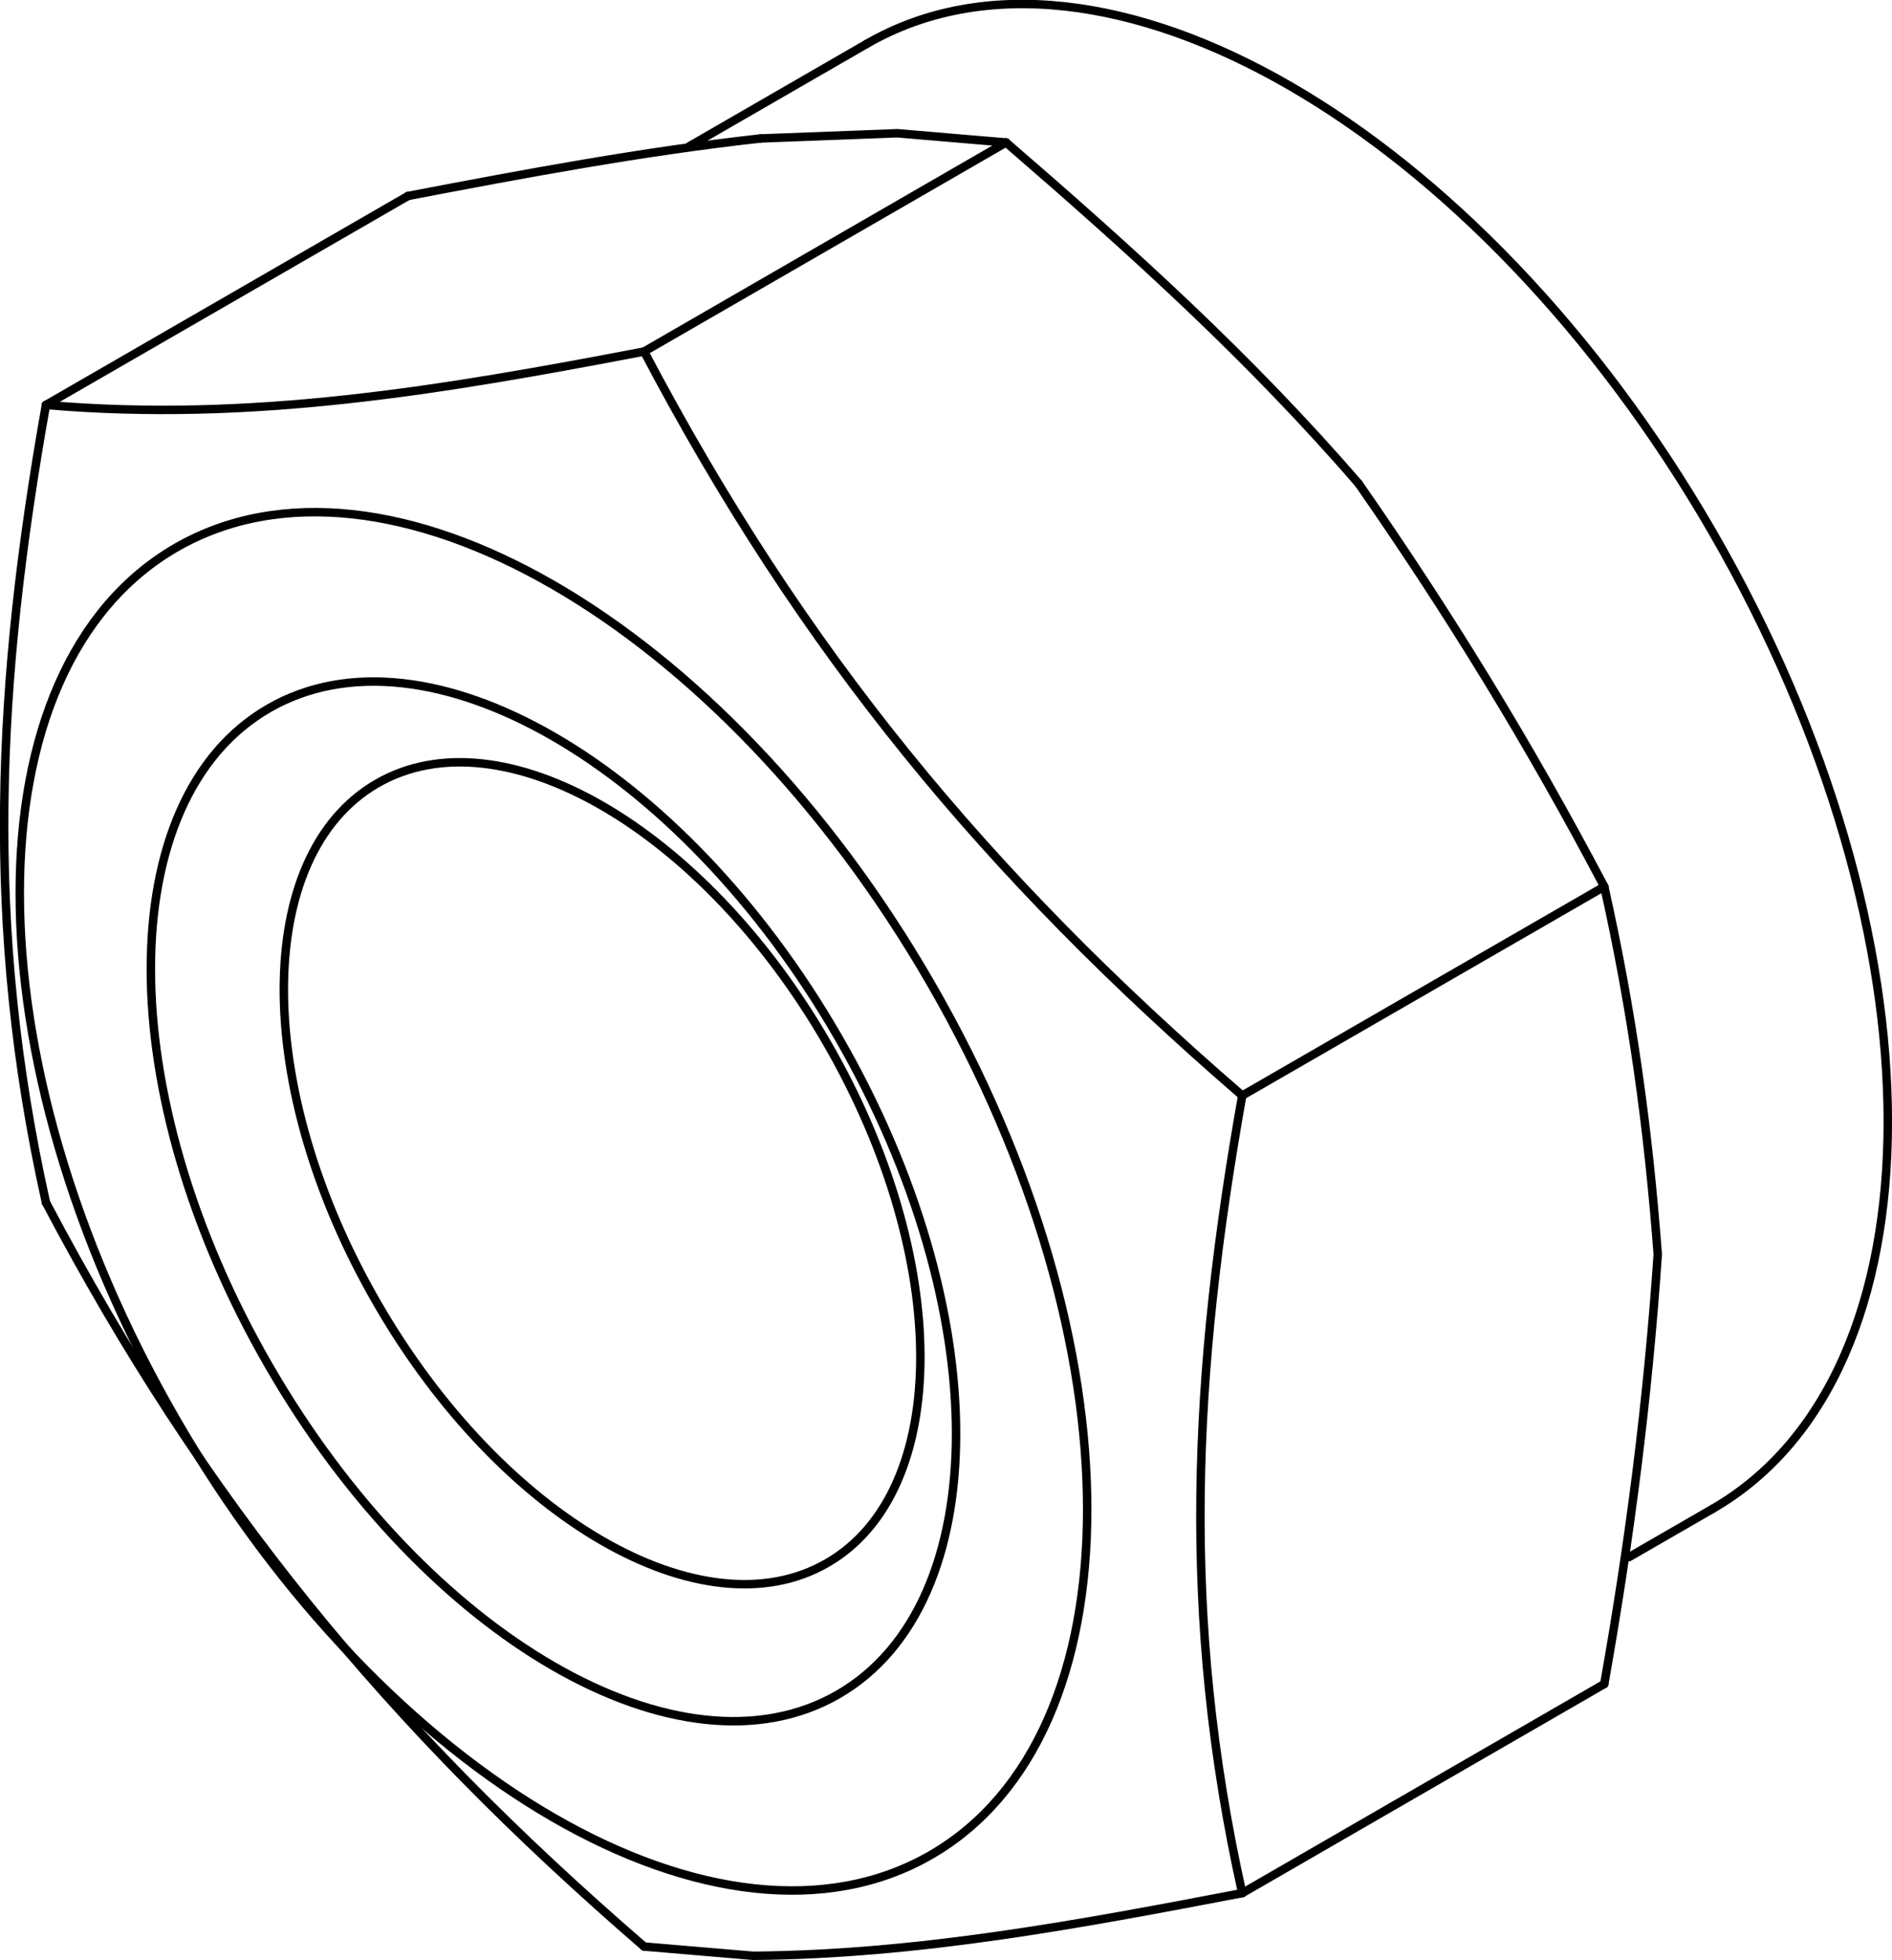 <?xml version="1.0" encoding="iso-8859-1"?>
<!DOCTYPE svg PUBLIC "-//W3C//DTD SVG 1.1//EN" "http://www.w3.org/Graphics/SVG/1.1/DTD/svg11.dtd">
<!-- Generator: Arbortext IsoDraw 7.0 -->
<svg id="Standardebene" width="100%" height="100%" viewBox="0 0 29.077 30.125"
 xmlns="http://www.w3.org/2000/svg" xmlns:xlink="http://www.w3.org/1999/xlink"
 fill-rule="evenodd" clip-rule="evenodd" stroke="#000000" stroke-linecap="round" fill="none" xml:space="preserve">
 <g>
  <line stroke-width="0.13" x1="25.036" y1="23.931" x2="26.32" y2="23.19"/>
  <line stroke-width="0.13" x1="13.32" y1="0.674" x2="10.592" y2="2.249"/>
  <line stroke-width="0.13" x1="9.899" y1="5.403" x2="15.462" y2="2.19"/>
  <line stroke-width="0.13" x1="0.706" y1="6.224" x2="6.27" y2="3.012"/>
  <line stroke-width="0.13" x1="24.655" y1="13.627" x2="19.091" y2="16.838"/>
  <line stroke-width="0.13" x1="19.091" y1="29.096" x2="24.655" y2="25.882"/>
  <g>
   <path stroke-width="0.13" d="M2.706 8.417C-0.497 10.268 -0.497 16.265 2.706 21.812C5.908 27.361 11.102 30.359 14.305 28.51C17.509 26.661 17.51 20.664 14.305 15.115C11.102 9.567 5.91 6.569 2.706 8.417"/>
  </g>
  <g>
   <path stroke-width="0.13" d="M26.32 23.19C29.91 21.117 29.91 14.397 26.32 8.179C22.73 1.962 16.91 -1.399 13.32 0.674"/>
  </g>
  <g>
   <path stroke-width="0.13" d="M4.131 10.887C1.714 12.282 1.714 16.804 4.131 20.989C6.546 25.175 10.464 27.437 12.881 26.042C15.297 24.646 15.297 20.123 12.881 15.939C10.464 11.753 6.548 9.492 4.131 10.887"/>
  </g>
  <g>
   <path stroke-width="0.13" d="M5.796 12.041C3.884 13.144 3.884 16.721 5.796 20.028C7.705 23.338 10.803 25.126 12.712 24.022C14.622 22.92 14.622 19.344 12.712 16.035C10.803 12.727 7.705 10.939 5.796 12.041"/>
  </g>
  <path stroke-width="0.13" d="M11.688 2.128C9.862 2.331 8.076 2.666 6.27 3.012"/>
  <path stroke-width="0.13" d="M0.706 6.224C3.866 6.496 6.798 5.996 9.899 5.403"/>
  <path stroke-width="0.13" d="M15.462 2.19L13.788 2.048L11.688 2.128"/>
  <path stroke-width="0.13" d="M20.881 7.434C19.207 5.496 17.397 3.862 15.462 2.19"/>
  <path stroke-width="0.13" d="M24.655 13.627C23.506 11.445 22.289 9.458 20.881 7.434"/>
  <path stroke-width="0.13" d="M25.477 19.28C25.33 17.329 25.082 15.535 24.655 13.627"/>
  <path stroke-width="0.13" d="M24.655 25.882C25.048 23.666 25.323 21.527 25.477 19.28"/>
  <path stroke-width="0.13" d="M19.091 16.838C18.33 21.117 18.143 24.844 19.091 29.096"/>
  <path stroke-width="0.13" d="M0.706 18.481C-0.242 14.228 -0.054 10.502 0.706 6.224"/>
  <path stroke-width="0.13" d="M9.899 29.917C5.955 26.51 3.137 23.091 0.706 18.481"/>
  <path stroke-width="0.13" d="M19.091 29.096C16.593 29.574 14.125 30.039 11.574 30.059L9.899 29.917"/>
  <path stroke-width="0.13" d="M9.899 5.403C12.33 10.016 15.15 13.433 19.091 16.838"/>
 </g>
</svg>
